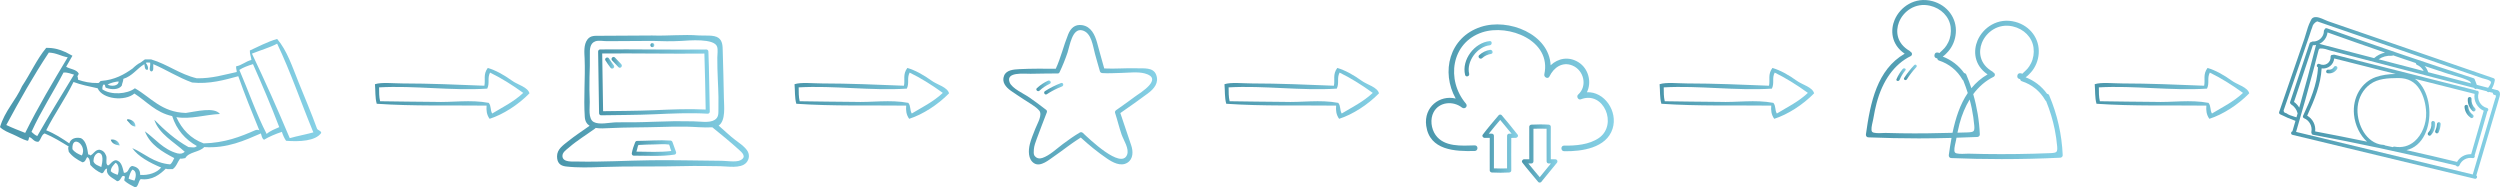 <?xml version="1.0" encoding="iso-8859-1"?>
<!-- Generator: Adobe Illustrator 24.2.3, SVG Export Plug-In . SVG Version: 6.00 Build 0)  -->
<svg version="1.1" id="Layer_1" xmlns="http://www.w3.org/2000/svg" xmlns:xlink="http://www.w3.org/1999/xlink" x="0px" y="0px"
	 viewBox="0 0 516.041 38.699" style="enable-background:new 0 0 516.041 38.699;" xml:space="preserve">
<g>
	<linearGradient id="SVGID_1_" gradientUnits="userSpaceOnUse" x1="22.862" y1="29.414" x2="24.703" y2="29.414">
		<stop  offset="0.003" style="stop-color:#4A96AB"/>
		<stop  offset="1" style="stop-color:#86D1E6"/>
	</linearGradient>
	<path style="fill-rule:evenodd;clip-rule:evenodd;fill:url(#SVGID_1_);" d="M22.862,28.841c0.231,0.779,0.946,1.075,1.842,1.192
		C24.59,29.193,23.671,28.629,22.862,28.841z"/>
	<linearGradient id="SVGID_2_" gradientUnits="userSpaceOnUse" x1="0" y1="23.369" x2="66.308" y2="23.369">
		<stop  offset="0.003" style="stop-color:#4A96AB"/>
		<stop  offset="1" style="stop-color:#86D1E6"/>
	</linearGradient>
	<path style="fill-rule:evenodd;clip-rule:evenodd;fill:url(#SVGID_2_);" d="M65.442,26.565c-1.142-3.168-2.507-6.349-3.792-9.534
		c-1.293-3.204-2.388-6.598-4.443-8.993c-2.037,0.582-4.067,1.683-5.633,2.383c-0.033,0.791,0.25,1.266,0.324,1.95
		c-1.176,0.287-2.129,1.189-3.141,1.301c-0.08,0.513,0.122,0.745,0.108,1.192c-2.628,0.551-5.014,1.342-8.235,1.3
		c-3.584-0.858-6.007-2.877-9.427-3.9c-0.433,0-0.866,0-1.299,0c-0.291,0.209-0.578,0.423-0.864,0.637
		c-0.575,0.266-1.147,0.727-1.668,1.24c-1.755,1.252-3.681,2.337-6.461,2.564c-0.345,0.016-0.32,0.402-0.65,0.434
		c-1.638,0.033-2.952-0.259-4.141-0.675c-0.018-0.136-0.035-0.252-0.039-0.315c-0.011-0.149-0.047-0.292-0.101-0.426
		c0.117-0.151,0.225-0.312,0.272-0.534c-0.446-0.888-1.771-0.9-2.599-1.408c0.409-0.782,0.895-1.487,1.299-2.275
		c-0.402-0.221-0.806-0.441-1.224-0.646c-0.091-0.064-0.194-0.117-0.314-0.146c-1.076-0.494-2.28-0.861-3.879-0.832
		c-1.945,2.352-3.263,5.331-4.984,7.909C3.218,20.789,0.987,22.892,0,26.239c0.719,0.707,1.753,1.101,2.709,1.517
		c0.981,0.428,1.893,1.004,2.927,1.301c0.391-0.006,0.224-0.571,0.433-0.759c0.701,0.238,0.884,0.993,1.842,0.975
		c0.573-0.438,0.595-1.426,1.301-1.733c1.816,0.748,3.383,1.744,4.984,2.709c-0.255,0.286-0.018,0.738,0,1.084
		c0.704,0.958,1.713,1.61,2.817,2.168c0.634-0.054,0.69-0.683,0.975-1.084c0.544,0.216,0.57,0.946,0.651,1.625
		c0.649,0.722,1.419,1.325,2.383,1.733c0.576-0.11,0.457-0.914,1.083-0.976c-0.298,1.465,1.228,1.919,2.06,2.601
		c0.785,0.042,0.833-1.159,1.3-1.083c0.615,0.025,0.107,0.527,0.216,0.975c0.633,0.595,1.47,0.987,2.276,1.408
		c0.648-0.291,0.596-1.281,1.084-1.733c2.376,0.321,3.983-0.978,5.2-2.168c0.293,0.214,0.947,0.066,1.408,0.11
		c0.746-0.483,0.999-1.458,1.518-2.168c0.461,0.064,0.717-0.078,1.084-0.108c0.741-1.316,2.925-1.191,3.9-2.275
		c4.729,0.323,8.372-1.378,11.701-2.817c0.151,0.499,0.231,1.069,0.651,1.301c1.105-0.666,2.357-1.183,3.683-1.625
		c0.216,0.685,0.499,1.308,0.867,1.842c2.749,0.213,6.071,0.081,7.258-1.625C66.241,26.921,65.642,26.944,65.442,26.565z
		 M24.486,16.814c0.004,0.979-1.547,1.06-2.274,0.65C22.756,17.105,23.954,16.824,24.486,16.814z M5.201,27.432
		c-1.32-0.521-2.656-1.028-3.9-1.626c2.771-5.139,5.618-10.2,8.777-14.951c1.57,0.055,2.511,0.738,3.9,0.975
		C10.934,16.912,7.89,21.993,5.201,27.432z M7.693,28.081c-0.482-0.202-0.84-0.532-1.192-0.866
		c1.959-4.327,4.468-8.102,6.609-12.244c0.926-0.059,1.469,0.267,2.167,0.434C12.722,19.603,10.158,23.792,7.693,28.081z
		 M16.903,32.091c-0.791-0.292-1.502-0.665-1.95-1.301C14.754,27.619,18.074,29.937,16.903,32.091z M20.911,34.473
		c-0.642-0.296-1.395-0.482-1.625-1.19c0.031-0.872,0.344-1.462,0.975-1.734C21.532,31.54,21.133,33.608,20.911,34.473z
		 M24.271,36.1c-0.504-0.22-1.07-0.375-1.409-0.759c0.047-0.856,0.572-1.233,0.975-1.734C24.586,33.869,24.644,35.349,24.271,36.1z
		 M27.738,37.291c-0.382-0.159-0.876-0.207-1.192-0.433c0.185-0.681,0.369-1.365,0.758-1.842
		C28.248,35.205,28.127,36.565,27.738,37.291z M38.897,30.357c-2.716-1.509-4.941-3.51-7.042-5.634
		c0.939,2.924,4.085,4.583,6.285,6.609c-0.42,0.368-0.799,0.467-1.516,0.325c-2.954-0.803-4.532-2.982-6.718-4.55
		c1.083,2.78,3.532,4.195,6.067,5.525c-0.259,0.463-0.423,1.021-0.866,1.3c-3.411-0.309-5.206-2.234-7.801-3.359
		c1.175,1.716,3.659,3.058,5.96,4.009c-0.866,1.064-2.608,1.658-4.335,1.518c0.034-1.189-0.663-1.649-1.625-1.842
		c-0.888,0.159-0.625,1.469-1.733,1.408c-0.297-1.112-0.46-2.358-1.626-2.601c-0.787,0.046-1.256,0.982-1.625,1.084
		c-0.665-0.167-0.141-1.521-0.434-2.059c-0.243-0.624-0.649-1.084-1.408-1.192c-0.934,0.079-1.127,0.896-1.841,1.192
		c-0.072-0.145-0.233-0.202-0.434-0.216c-0.186-1.168-0.39-2.82-1.516-3.358c-1.144-0.257-2.123,0.146-2.384,1.082
		c-1.475-1.016-2.983-2.001-4.768-2.708c1.743-3.458,3.93-6.471,5.634-9.967c1.519,0.575,3.263,0.926,4.985,1.299
		c0.995,2.293,5.647,2.741,7.584,1.084c2.529,1.625,4.394,3.912,7.802,4.659c0.914,2.841,2.693,4.819,5.091,6.177
		C40.241,30.603,39.595,30.383,38.897,30.357z M52.658,26.89c-3.084,1.359-6.285,2.599-10.619,2.708
		c-2.692-0.991-4.478-2.889-5.634-5.417c2.97,0.492,5.959-0.521,8.993-0.65c-1.137-1.516-4.908-0.509-7.042-0.216
		c-5.053-0.148-7.193-3.209-10.51-5.093c-1.571,1.221-4.942,1.449-6.717,0.217c-0.008-0.406,0.045-0.75,0.216-0.975
		c0.517-0.119,0.243,0.551,0.542,0.65c1.1,0.433,2.645,0.438,3.251-0.434c0.069-0.507,0.305-0.849,0.325-1.408
		c1.878-0.577,2.799-2.111,4.334-3.033c0.108,0.506,0.03,1.199,0.65,1.192c0.299-0.448-0.091-1.136-0.325-1.408
		c0.08-0.245,0.607-0.043,0.866-0.109c0.145,0.764-0.393,1.544,0.216,1.842c0.618-0.033,0.388-0.912,0.435-1.517
		c2.749,1.187,5.13,2.743,8.017,3.793c3.593,0.374,6.727-0.538,9.533-1.301c1.337,3.828,2.841,7.489,4.335,11.16
		C53.22,26.765,52.961,26.765,52.658,26.89z M55.041,27.648c-2.143-4.142-3.732-8.835-5.635-13.218
		c0.812-0.526,1.802-0.873,2.818-1.192c1.883,4.256,3.724,8.555,5.417,13.001C56.716,26.65,55.743,27.014,55.041,27.648z
		 M59.809,28.516c-2.492-5.924-5.082-11.749-7.802-17.445c1.719-0.7,3.618-1.221,5.201-2.058c2.783,5.812,4.951,12.24,7.476,18.311
		C63.103,27.765,61.384,28.068,59.809,28.516z"/>
	<linearGradient id="SVGID_3_" gradientUnits="userSpaceOnUse" x1="26.216" y1="25.373" x2="27.957" y2="25.373">
		<stop  offset="0.003" style="stop-color:#4A96AB"/>
		<stop  offset="1" style="stop-color:#86D1E6"/>
	</linearGradient>
	<path style="fill-rule:evenodd;clip-rule:evenodd;fill:url(#SVGID_3_);" d="M26.33,24.615c-0.085,0.023-0.127,0.091-0.109,0.216
		c0.522,0.491,0.805,1.219,1.733,1.301C28.016,25.082,26.989,24.587,26.33,24.615z"/>
</g>
<g>
	<linearGradient id="SVGID_4_" gradientUnits="userSpaceOnUse" x1="114.982" y1="20.893" x2="154.589" y2="20.893">
		<stop  offset="0.003" style="stop-color:#4A96AB"/>
		<stop  offset="1" style="stop-color:#86D1E6"/>
	</linearGradient>
	<path style="fill:url(#SVGID_4_);" d="M154.19,31.009c-0.637-0.874-1.613-1.514-2.466-2.158c-1.196-0.901-2.247-1.959-3.382-2.928
		c1.508-1.026,1.101-4.076,1.082-5.616c-0.041-3.277-0.162-6.562-0.243-9.838c-0.023-0.942-0.016-2.03-0.877-2.652
		c-0.946-0.684-2.912-0.409-4.053-0.5c-3.186-0.253-6.428,0.126-9.631,0.008c-3.605,0.022-7.21,0.04-10.815,0.062
		c-0.982,0.006-1.9-0.097-2.545,0.755c-0.824,1.088-0.635,2.717-0.584,3.977c0.162,4.003-0.241,8.018,0.033,12.036
		c0.061,0.901,0.443,1.46,0.996,1.809c-1.496,1.059-3.034,2.061-4.465,3.208c-1.059,0.848-2.262,1.647-2.258,3.105
		c0.004,1.283,0.598,1.939,1.829,2.083c2.442,0.285,5.023,0.2,7.474,0.111c5.677-0.206,11.34-0.031,17.012-0.187
		c2.457-0.068,4.91,0.001,7.367,0.021c1.502,0.012,4.217,0.544,5.367-0.706C154.727,32.843,154.762,31.793,154.19,31.009z
		 M121.733,21.051c-0.054-1.704-0.1-3.411-0.048-5.116c0.048-1.575,0.107-3.113,0.07-4.688c-0.024-1.01-0.017-2.347,1.185-2.737
		c0.65-0.211,1.689-0.01,2.366-0.014c3.104-0.018,6.209-0.034,9.313-0.053c2,0.074,4.017,0.114,6.016,0.002
		c1.5-0.084,6.843-0.601,7.396,1.218c0.196,0.645,0.037,1.559,0.035,2.237c-0.006,1.503,0.037,3.003,0.103,4.504
		c0.052,1.198,0.112,2.395,0.132,3.594c0.013,0.749,0.013,1.498-0.005,2.246c-0.027,1.075,0.144,1.957-0.819,2.531
		c-1.082,0.645-3.026,0.282-4.281,0.275c-1.39-0.008-2.779-0.047-4.17-0.028c-2.724,0.038-5.446,0.191-8.17,0.22
		c-1.312,0.014-2.625-0.037-3.936,0.018c-1.189,0.05-3.253,0.535-4.366-0.074C121.352,24.53,121.769,22.182,121.733,21.051z
		 M152.766,33.108c-0.875,0.409-2.851,0.088-3.813,0.082c-4.857-0.028-9.742-0.176-14.59-0.112
		c-5.069,0.067-10.13,0.38-15.209,0.266c-0.983-0.022-2.95,0.211-3.055-1.065c-0.067-0.815,0.761-1.328,1.315-1.809
		c1.688-1.465,3.618-2.63,5.423-3.942c0.05-0.036,0.089-0.078,0.122-0.121c0.878,0.146,1.879,0.088,2.749,0.043
		c3.532-0.184,7.083-0.128,10.621-0.242c1.755-0.056,3.51-0.093,5.267-0.068c1.759,0.026,3.686,0.249,5.45,0.137
		c0.01,0.009,0.018,0.019,0.029,0.028c1.81,1.458,3.68,3.001,5.406,4.553C153.147,31.459,154.273,32.403,152.766,33.108z"/>
	<linearGradient id="SVGID_5_" gradientUnits="userSpaceOnUse" x1="123.462" y1="16.991" x2="146.511" y2="16.991">
		<stop  offset="0.003" style="stop-color:#4A96AB"/>
		<stop  offset="1" style="stop-color:#86D1E6"/>
	</linearGradient>
	<path style="fill:url(#SVGID_5_);" d="M124.076,23.798c3.636-0.061,7.296-0.055,10.93-0.21c3.657-0.156,7.432-0.339,11.086-0.118
		c0.222,0.013,0.424-0.203,0.419-0.419c-0.101-4.14-0.123-8.272-0.286-12.416c-0.009-0.224-0.185-0.422-0.419-0.419
		c-7.307,0.088-14.615-0.087-21.924-0.01c-0.099,0.001-0.174,0.036-0.236,0.083c-0.106,0.064-0.185,0.172-0.183,0.336
		c0.065,4.251,0.13,8.503,0.195,12.754C123.661,23.602,123.847,23.802,124.076,23.798z M145.4,11.056
		c0.143,3.856,0.175,7.703,0.264,11.555c-3.521-0.183-7.143-0.012-10.658,0.138c-3.497,0.149-7.016,0.15-10.517,0.205
		c-0.061-3.971-0.122-7.942-0.183-11.913C131.339,10.975,138.37,11.132,145.4,11.056z"/>
	<linearGradient id="SVGID_6_" gradientUnits="userSpaceOnUse" x1="130.408" y1="30.57" x2="139.574" y2="30.57">
		<stop  offset="0.003" style="stop-color:#4A96AB"/>
		<stop  offset="1" style="stop-color:#86D1E6"/>
	</linearGradient>
	<path style="fill:url(#SVGID_6_);" d="M138.809,29.323c-0.072-0.185-0.204-0.294-0.404-0.308c-2.306-0.157-4.596,0.059-6.902,0.071
		c-0.203,0.001-0.332,0.133-0.404,0.308c-0.305,0.741-0.524,1.409-0.682,2.204c-0.018,0.092-0.008,0.174,0.021,0.245
		c0.046,0.156,0.171,0.286,0.383,0.285c2.761-0.001,5.707,0.21,8.442-0.219c0.212-0.033,0.363-0.321,0.293-0.516
		C139.305,30.704,139.074,30.01,138.809,29.323z M131.364,31.296c0.105-0.346,0.224-0.694,0.278-1.029
		c0.046-0.114,0.093-0.227,0.139-0.34c0.013-0.002,0.022-0.002,0.036-0.004c1.096-0.078,2.203-0.085,3.302-0.111
		c0.975-0.024,2.003-0.109,2.977,0.024c0.007,0.001,0.011,0.002,0.018,0.003c0.05,0.129,0.1,0.258,0.15,0.386
		c0.053,0.298,0.181,0.625,0.307,0.939C136.225,31.463,133.733,31.318,131.364,31.296z"/>
	<linearGradient id="SVGID_7_" gradientUnits="userSpaceOnUse" x1="134.253" y1="9.314" x2="135.063" y2="9.314">
		<stop  offset="0.003" style="stop-color:#4A96AB"/>
		<stop  offset="1" style="stop-color:#86D1E6"/>
	</linearGradient>
	<path style="fill:url(#SVGID_7_);" d="M134.658,9.734c0.539,0,0.54-0.838,0-0.838C134.119,8.895,134.118,9.734,134.658,9.734z"/>
	<linearGradient id="SVGID_8_" gradientUnits="userSpaceOnUse" x1="124.914" y1="13.012" x2="126.784" y2="13.012">
		<stop  offset="0.003" style="stop-color:#4A96AB"/>
		<stop  offset="1" style="stop-color:#86D1E6"/>
	</linearGradient>
	<path style="fill:url(#SVGID_8_);" d="M124.981,12.485c0.319,0.503,0.658,0.992,1.017,1.467c0.138,0.182,0.36,0.272,0.573,0.15
		c0.179-0.102,0.287-0.393,0.15-0.573c-0.359-0.475-0.698-0.964-1.017-1.467C125.417,11.608,124.691,12.028,124.981,12.485z"/>
	<linearGradient id="SVGID_9_" gradientUnits="userSpaceOnUse" x1="126.231" y1="12.868" x2="128.37" y2="12.868">
		<stop  offset="0.003" style="stop-color:#4A96AB"/>
		<stop  offset="1" style="stop-color:#86D1E6"/>
	</linearGradient>
	<path style="fill:url(#SVGID_9_);" d="M127.66,13.859c0.371,0.393,0.963-0.2,0.593-0.593c-0.437-0.463-0.874-0.926-1.311-1.39
		c-0.371-0.393-0.963,0.2-0.593,0.593C126.786,12.932,127.223,13.396,127.66,13.859z"/>
</g>
<g>
	<linearGradient id="SVGID_10_" gradientUnits="userSpaceOnUse" x1="207.101" y1="19.548" x2="238.839" y2="19.548">
		<stop  offset="0.003" style="stop-color:#4A96AB"/>
		<stop  offset="1" style="stop-color:#86D1E6"/>
	</linearGradient>
	<path style="fill:url(#SVGID_10_);" d="M238.649,15.425c-0.61-1.578-2.522-1.278-4-1.327c-2.235-0.073-4.487,0.147-6.716,0.034
		c-0.533-1.786-0.983-3.596-1.493-5.388c-0.436-1.532-1.204-3.267-3.07-3.553c-1.52-0.233-2.38,0.666-2.884,1.912
		c-0.947,2.341-1.494,4.773-2.555,7.084c-2.494-0.006-5.026-0.044-7.512,0.087c-1.156,0.061-2.668,0.153-3.15,1.329
		c-0.549,1.337,0.339,2.373,1.378,3.122c0.865,0.623,1.785,1.182,2.668,1.784c1.005,0.686,2.419,1.404,3.189,2.3
		c0.758,0.882-0.409,2.748-0.785,3.737c-0.403,1.06-0.883,2.124-1.15,3.226c-0.301,1.242-0.408,3.126,0.906,3.939
		c1.321,0.817,3.072-0.74,4.084-1.428c1.869-1.271,3.596-2.713,5.53-3.895c1.711,1.572,3.519,3.053,5.459,4.366
		c1.134,0.767,2.796,1.691,4.164,0.834c1.258-0.789,1.198-2.389,0.788-3.593c-0.756-2.219-1.512-4.427-2.243-6.657
		c1.919-1.314,3.818-2.679,5.684-4.054C238.243,18.322,239.281,17.061,238.649,15.425z M234.375,19.873
		c-1.324,0.955-2.622,1.939-3.974,2.859c-0.181,0.123-0.306,0.331-0.235,0.549c0.486,1.49,0.838,3.019,1.355,4.5
		c0.412,1.182,1.632,2.933,1.116,4.193c-1.245,3.039-7.862-3.368-9.126-4.545c-0.159-0.148-0.426-0.19-0.619-0.076
		c-1.228,0.723-2.375,1.545-3.511,2.39c-1.223,0.91-2.71,2.347-4.203,2.855c-0.596,0.203-1.215,0.141-1.664-0.495
		c-0.193-0.274-0.131-0.912-0.11-1.241c0.049-0.759,0.348-1.52,0.608-2.233c0.669-1.831,1.387-3.647,2.08-5.47
		c0.056-0.147-0.002-0.373-0.131-0.473c-1.14-0.88-2.294-1.742-3.479-2.567c-1.131-0.788-3.609-1.85-4.086-3.129
		c-0.823-2.207,2.988-1.744,4.324-1.76c1.835-0.022,3.67-0.069,5.506-0.068c0.184,0.038,0.377-0.023,0.481-0.241
		c0.636-1.334,1.185-2.696,1.657-4.09c0.451-1.334,0.94-5.079,3.015-4.57c1.975,0.485,2.194,3.293,2.646,4.865
		c0.345,1.2,0.656,2.409,1.021,3.603c0.067,0.218,0.264,0.341,0.493,0.357c1.286,0.089,2.571-0.011,3.858-0.033
		c1.484-0.026,3.457-0.286,4.894,0.101C240.264,16.221,235.385,19.144,234.375,19.873z"/>
	<linearGradient id="SVGID_11_" gradientUnits="userSpaceOnUse" x1="213.915" y1="17.72" x2="216.9" y2="17.72">
		<stop  offset="0.003" style="stop-color:#4A96AB"/>
		<stop  offset="1" style="stop-color:#86D1E6"/>
	</linearGradient>
	<path style="fill:url(#SVGID_11_);" d="M216.318,16.659c-0.847,0.395-1.612,0.914-2.287,1.541
		c-0.354,0.328,0.189,0.844,0.542,0.516c0.631-0.585,1.342-1.058,2.132-1.427C217.148,17.082,216.76,16.453,216.318,16.659z"/>
	<linearGradient id="SVGID_12_" gradientUnits="userSpaceOnUse" x1="215.531" y1="18.312" x2="219.473" y2="18.312">
		<stop  offset="0.003" style="stop-color:#4A96AB"/>
		<stop  offset="1" style="stop-color:#86D1E6"/>
	</linearGradient>
	<path style="fill:url(#SVGID_12_);" d="M219.014,17.143c-1.167,0.447-2.271,0.997-3.31,1.671c-0.405,0.263-0.022,0.895,0.387,0.63
		c0.983-0.637,2.023-1.175,3.127-1.598C219.67,17.674,219.472,16.968,219.014,17.143z"/>
</g>
<g>
	<linearGradient id="SVGID_13_" gradientUnits="userSpaceOnUse" x1="294.338" y1="18.128" x2="333.121" y2="18.128">
		<stop  offset="0.003" style="stop-color:#4A96AB"/>
		<stop  offset="1" style="stop-color:#86D1E6"/>
	</linearGradient>
	<path style="fill:url(#SVGID_13_);" d="M327.564,19.043c1.034-2.095,0.342-4.899-1.751-6.201c-2.02-1.257-4.22-0.806-5.733,0.63
		c-0.313-6.432-8.698-9.8-14.431-7.912c-6.537,2.152-8.23,9.332-5.166,14.784c-3.267-0.803-6.628,1.725-6.089,5.621
		c0.701,5.069,5.952,5.311,10.02,5.203c0.743-0.02,0.746-1.177,0-1.157c-2.725,0.073-6.322,0.369-8.087-2.147
		c-0.909-1.296-1.169-3.264-0.41-4.697c1.153-2.175,4.036-2.384,5.847-0.972c0.581,0.453,1.309-0.239,0.818-0.818
		c-4.106-4.852-3.057-12.578,3.374-14.7c5.44-1.795,14.346,1.672,12.818,8.662c-0.132,0.606,0.76,1.068,1.058,0.446
		c0.874-1.829,2.659-3.119,4.742-2.259c2.365,0.977,3.166,4.231,1.175,6.008c-0.415,0.37,0.021,1.18,0.563,0.967
		c4.733-1.856,7.67,5.248,3.728,7.983c-1.989,1.38-4.816,1.62-7.179,1.572c-0.745-0.015-0.745,1.142,0,1.157
		c3.615,0.074,8.735-0.647,10.004-4.652C334.001,22.982,331.183,18.861,327.564,19.043z"/>
	<linearGradient id="SVGID_14_" gradientUnits="userSpaceOnUse" x1="305.992" y1="29.651" x2="313.348" y2="29.651">
		<stop  offset="0.003" style="stop-color:#4A96AB"/>
		<stop  offset="1" style="stop-color:#86D1E6"/>
	</linearGradient>
	<path style="fill:url(#SVGID_14_);" d="M309.975,23.774c-0.141-0.169-0.473-0.168-0.614,0c-1.115,1.332-2.256,2.64-3.3,4.03
		c-0.203,0.271,0.073,0.656,0.375,0.653c0.358-0.003,0.715-0.001,1.073,0c0.023,2.238-0.037,4.477-0.003,6.715
		c0.003,0.169,0.088,0.28,0.199,0.347c0.063,0.046,0.137,0.082,0.235,0.087c1.192,0.054,2.39,0.073,3.581,0
		c0.231-0.014,0.438-0.187,0.434-0.434c-0.037-2.235,0.008-4.47,0-6.705c0.313,0.006,0.623,0.007,0.943-0.01
		c0.29-0.015,0.591-0.373,0.375-0.653C312.213,26.429,311.087,25.108,309.975,23.774z M308.372,34.754
		c-0.023-2.244,0.037-4.487,0.002-6.731c-0.004-0.233-0.196-0.436-0.434-0.434c-0.207,0.002-0.414,0.001-0.622,0
		c0.759-0.965,1.556-1.897,2.348-2.836c0.79,0.944,1.583,1.885,2.351,2.847c-0.164-0.003-0.327-0.005-0.495-0.011
		c-0.233-0.009-0.436,0.206-0.434,0.434c0.015,2.244-0.031,4.489-0.003,6.734C310.182,34.796,309.276,34.788,308.372,34.754z"/>
	<linearGradient id="SVGID_15_" gradientUnits="userSpaceOnUse" x1="314.148" y1="31.684" x2="321.48" y2="31.684">
		<stop  offset="0.003" style="stop-color:#4A96AB"/>
		<stop  offset="1" style="stop-color:#86D1E6"/>
	</linearGradient>
	<path style="fill:url(#SVGID_15_);" d="M321.056,32.878c-0.32-0.017-0.631-0.016-0.943-0.01c0.008-2.235-0.037-4.47,0-6.705
		c0.004-0.245-0.203-0.42-0.434-0.434c-1.192-0.073-2.389-0.054-3.582,0c-0.096,0.004-0.17,0.04-0.233,0.086
		c-0.113,0.067-0.199,0.178-0.201,0.348c-0.035,2.238,0.025,4.477,0.003,6.715c-0.358,0.001-0.715,0.003-1.073,0
		c-0.301-0.003-0.578,0.382-0.375,0.653c1.044,1.389,2.208,2.679,3.3,4.03c0.14,0.173,0.473,0.165,0.614,0
		c1.104-1.292,2.128-2.65,3.232-3.942C321.61,33.33,321.446,32.898,321.056,32.878z M315.48,33.746c0.206-0.001,0.412-0.002,0.618,0
		c0.237,0.002,0.43-0.201,0.434-0.434c0.035-2.243-0.026-4.487-0.002-6.731c0.904-0.034,1.809-0.042,2.713-0.003
		c-0.027,2.244,0.019,4.489,0.003,6.734c-0.002,0.228,0.2,0.443,0.434,0.434c0.157-0.006,0.309-0.008,0.463-0.011
		c-0.776,0.944-1.532,1.905-2.316,2.842C317.046,35.631,316.242,34.705,315.48,33.746z"/>
	<linearGradient id="SVGID_16_" gradientUnits="userSpaceOnUse" x1="302.295" y1="12.125" x2="307.913" y2="12.125">
		<stop  offset="0.003" style="stop-color:#4A96AB"/>
		<stop  offset="1" style="stop-color:#86D1E6"/>
	</linearGradient>
	<path style="fill:url(#SVGID_16_);" d="M307.498,9.35c0.55-0.058,0.556-0.927,0-0.868c-3.169,0.335-5.825,3.854-5.075,6.98
		c0.13,0.543,0.968,0.313,0.837-0.231C302.655,12.71,304.908,9.623,307.498,9.35z"/>
	<linearGradient id="SVGID_17_" gradientUnits="userSpaceOnUse" x1="305.199" y1="11.198" x2="308.101" y2="11.198">
		<stop  offset="0.003" style="stop-color:#4A96AB"/>
		<stop  offset="1" style="stop-color:#86D1E6"/>
	</linearGradient>
	<path style="fill:url(#SVGID_17_);" d="M307.556,10.29c-0.839,0.139-1.591,0.522-2.22,1.092c-0.415,0.376,0.201,0.988,0.614,0.614
		c0.524-0.475,1.141-0.753,1.836-0.869C308.337,11.036,308.104,10.199,307.556,10.29z"/>
</g>
<g>
	<g>
		<linearGradient id="SVGID_18_" gradientUnits="userSpaceOnUse" x1="470.437" y1="20.216" x2="516.041" y2="20.216">
			<stop  offset="0.003" style="stop-color:#4A96AB"/>
			<stop  offset="1" style="stop-color:#86D1E6"/>
		</linearGradient>
		<path style="fill:url(#SVGID_18_);" d="M510.924,36.906c-0.029,0-0.06-0.003-0.091-0.01l-37.633-9.063
			c-0.206-0.05-0.323-0.244-0.273-0.452c0.034-0.142,0.138-0.246,0.266-0.283c0.15-0.51,0.299-1.019,0.446-1.529l0.18-0.619
			c-1.095-0.395-2.137-0.843-3.18-1.368c-0.16-0.082-0.241-0.284-0.184-0.451l5.183-15.058c0.131-0.376,0.247-0.779,0.367-1.187
			c0.249-0.85,0.505-1.73,0.898-2.477c0.029-0.056,0.055-0.113,0.08-0.167c0.113-0.243,0.241-0.518,0.6-0.646
			c0.661-0.232,1.574,0.176,2.309,0.507c0.242,0.11,0.467,0.211,0.654,0.275l34.168,11.762c0.19,0.068,0.293,0.246,0.258,0.447
			c-0.119,0.656-0.315,1.201-0.625,1.732l0.877,0.228c0.021,0.005,0.04,0.011,0.058,0.02c0.212,0.001,0.414,0.096,0.563,0.266
			c0.331,0.375,0.166,0.929,0.057,1.296c-0.018,0.056-0.033,0.11-0.046,0.158c-0.189,0.714-0.408,1.434-0.621,2.128
			c-0.108,0.353-0.215,0.705-0.32,1.058l-3.762,12.745c0.12,0.085,0.179,0.235,0.141,0.393
			C511.25,36.788,511.097,36.906,510.924,36.906z M473.95,27.228l36.469,8.784l4.647-15.718c0.16-0.259,0.168-0.483,0.019-0.709
			c-0.007,0.002-0.015,0.005-0.022,0.007c-0.135,0.041-0.284,0.001-0.385-0.096c-0.091-0.087-0.131-0.209-0.11-0.333l-0.708-0.184
			c-0.097,0.054-0.214,0.066-0.325,0.029c-0.093-0.032-0.166-0.093-0.211-0.169l-2.07-0.538c-0.053,0.043-0.117,0.07-0.184,0.078
			c-0.117,0.01-0.234-0.033-0.315-0.133c-0.029-0.036-0.054-0.067-0.076-0.096l-29.641-7.71c-0.168-0.044-0.346-0.101-0.527-0.16
			c-0.356-0.115-0.724-0.233-1.053-0.256c-0.774-0.054-0.777-0.052-0.986,0.777c-0.293,1.158-0.591,2.314-0.894,3.469
			C476.474,18.481,475.253,22.84,473.95,27.228z M471.375,22.801c0.02,0.325,0.167,0.488,0.487,0.541l0.096,0.043
			c0.423,0.33,1.056,0.523,1.668,0.71c0.139,0.042,0.275,0.084,0.405,0.125c0.042-0.144,0.082-0.289,0.123-0.434l0.111-0.389
			c-0.002-0.007-0.005-0.016-0.007-0.023c-0.195-0.763-0.646-1.385-1.305-1.8c-0.06-0.037-0.105-0.088-0.136-0.146
			c-0.109-0.096-0.148-0.242-0.099-0.386l4.028-12.102c0.04-0.12,0.131-0.21,0.25-0.245c0.037-0.01,0.074-0.016,0.112-0.016
			c0.001,0,0.002,0,0.004,0c0.006-0.007,0.013-0.014,0.02-0.02c0.07-0.065,0.164-0.107,0.266-0.09
			c0.584,0.034,1.174-0.187,1.613-0.605c0.436-0.415,0.684-0.985,0.68-1.564c-0.001-0.12,0.05-0.226,0.138-0.293
			c0.018-0.078,0.057-0.15,0.117-0.204c0.096-0.087,0.23-0.112,0.36-0.067c10.007,3.58,20.196,7.049,30.28,10.311
			c0.145,0.048,0.246,0.169,0.267,0.316l0.397,1.047l2.342,0.61c0.553-0.756,0.619-1.07,0.574-1.201
			c-0.119-0.338-0.856-0.528-1.344-0.654c-0.171-0.044-0.324-0.084-0.44-0.123L478.296,4.408c-0.575,0.278-0.912,0.693-1.027,1.27
			c-0.154,0.365-0.267,0.725-0.378,1.073c-0.054,0.172-0.11,0.345-0.166,0.511L471.375,22.801z M473.52,21.038
			c0.446,0.316,0.812,0.717,1.081,1.181c1.256-4.413,2.421-8.762,3.467-12.937c-0.212,0.043-0.429,0.057-0.651,0.051L473.52,21.038z
			 M501.216,14.9l8.881,2.312c-0.003-0.005-0.006-0.011-0.009-0.017c-0.193-0.333-0.239-0.411-0.796-0.667
			c-0.852-0.391-1.816-0.667-2.748-0.933c-0.482-0.139-0.963-0.276-1.424-0.427c-1.542-0.509-3.082-1.021-4.623-1.537
			C500.818,13.995,501.063,14.425,501.216,14.9z M490.987,12.24l9.299,2.419c-0.301-0.566-0.785-1.013-1.373-1.257
			c-0.139-0.057-0.229-0.181-0.241-0.331c-0.002-0.019-0.002-0.037-0.001-0.054l-0.496-0.166c-0.477-0.16-0.953-0.32-1.429-0.481
			c-0.798-0.27-1.594-0.543-2.392-0.816l-0.385-0.132c-0.07,0.064-0.176,0.096-0.269,0.089
			C492.7,11.452,491.78,11.696,490.987,12.24z M478.748,9.057l11.304,2.94c0.663-0.578,1.428-0.965,2.254-1.143
			c-3.964-1.364-7.95-2.762-11.867-4.162c-0.07,0.682-0.392,1.336-0.911,1.828C479.296,8.741,479.031,8.922,478.748,9.057z
			 M480.207,6.255l-0.011,0.018l0.021-0.015C480.213,6.257,480.21,6.256,480.207,6.255z"/>
	</g>
	<g>
		<linearGradient id="SVGID_19_" gradientUnits="userSpaceOnUse" x1="475.357" y1="22.821" x2="513.629" y2="22.821">
			<stop  offset="0.003" style="stop-color:#4A96AB"/>
			<stop  offset="1" style="stop-color:#86D1E6"/>
		</linearGradient>
		<path style="fill:url(#SVGID_19_);" d="M507.309,34.369c-0.04,0-0.079-0.005-0.119-0.017c-0.109-0.033-0.19-0.105-0.232-0.197
			c-5.108-1.242-10.378-2.441-15.668-3.568c-0.09-0.016-0.185-0.036-0.279-0.058c-4.549-0.967-9.12-1.88-13.575-2.712
			c-0.098-0.018-0.182-0.071-0.234-0.149c-0.034-0.051-0.054-0.111-0.06-0.174c-0.044-0.078-0.058-0.169-0.039-0.261
			c0.24-1.163-0.405-2.38-1.502-2.827c-0.155-0.063-0.251-0.212-0.244-0.38c0.004-0.101,0.045-0.193,0.109-0.259
			c0.005-0.025,0.014-0.05,0.024-0.074c1.261-2.755,2.827-6.171,2.983-9.794c-0.014-0.006-0.027-0.013-0.041-0.02
			c-0.097-0.049-0.165-0.132-0.191-0.232c-0.021-0.086-0.009-0.179,0.032-0.262c0.098-0.197,0.328-0.274,0.521-0.176
			c0.523,0.262,1.112,0.236,1.576-0.068c0.473-0.309,0.735-0.844,0.704-1.433c-0.01-0.17,0.087-0.314,0.246-0.367
			c0.073-0.023,0.152-0.025,0.226-0.006c0.085-0.056,0.191-0.076,0.301-0.05l29.16,7.359c0.059,0.016,0.111,0.042,0.154,0.078
			c0.008-0.003,0.018-0.005,0.027-0.007c0.135-0.027,0.286,0.019,0.377,0.121c0.087,0.098,0.112,0.228,0.069,0.356
			c-0.206,0.624-0.135,1.322,0.194,1.914c0.328,0.59,0.881,1.018,1.518,1.173h0.001c0.18,0.044,0.293,0.197,0.281,0.382
			c-0.008,0.133-0.08,0.247-0.185,0.312l-2.638,9.113c0.045,0.095,0.046,0.211-0.001,0.317c-0.075,0.171-0.249,0.264-0.429,0.227
			c-1.134-0.216-2.29,0.423-2.703,1.491C507.612,34.275,507.467,34.369,507.309,34.369z M496.731,30.992
			c3.511,0.782,7.016,1.598,10.44,2.43c0.576-0.995,1.62-1.594,2.756-1.594c0.052,0,0.105,0.002,0.16,0.004l2.595-8.975
			c-1.341-0.573-2.131-2.063-1.879-3.478l-12.315-3.107c0.434,0.309,0.831,0.694,1.182,1.149c2.03,2.629,2.398,7.183,0.838,10.369
			C499.666,29.507,498.352,30.612,496.731,30.992z M492.301,30.022c0.389,0.084,0.779,0.169,1.168,0.254l0.442,0.096
			c0.088-0.089,0.217-0.136,0.345-0.107c1.537,0.288,2.969-0.084,4.134-1.081c1.54-1.319,2.486-3.644,2.41-5.924
			c-0.06-1.782-0.531-3.483-1.33-4.79c-0.972-1.589-2.424-2.362-4.433-2.362c-0.023,0-0.046,0-0.069,0
			c-2.109,0.018-4.134,0.127-5.714,1.266c-1.457,1.049-2.402,2.743-2.594,4.646l0,0c-0.315,3.111,1.397,6.967,4.448,7.75
			l0.375,0.079c0.198,0.033,0.387,0.055,0.57,0.064C492.149,29.918,492.236,29.957,492.301,30.022z M477.889,27.126
			c3.526,0.661,7.123,1.371,10.711,2.116c-1.452-1.294-2.479-3.385-2.694-5.588c-0.342-3.5,1.507-6.684,4.498-7.742
			c1.179-0.418,2.677-0.641,4.109-0.641c0.003,0,0.006,0,0.009,0l-12.698-3.205c-0.062,0.616-0.356,1.173-0.834,1.56
			c-0.5,0.404-1.129,0.577-1.766,0.495c-0.188,3.36-1.458,6.418-2.982,9.757C477.391,24.531,478.043,25.818,477.889,27.126z
			 M513.245,22.694L513.245,22.694L513.245,22.694z M481.503,11.715c0,0.005,0,0.01,0,0.015l0.066-0.024L481.503,11.715z"/>
	</g>
	<g>
		<linearGradient id="SVGID_20_" gradientUnits="userSpaceOnUse" x1="501.121" y1="26.497" x2="502.654" y2="26.497">
			<stop  offset="0.003" style="stop-color:#4A96AB"/>
			<stop  offset="1" style="stop-color:#86D1E6"/>
		</linearGradient>
		<path style="fill:url(#SVGID_20_);" d="M501.506,28.019c-0.026,0-0.052-0.003-0.078-0.009c-0.134-0.03-0.247-0.137-0.289-0.27
			c-0.041-0.129-0.008-0.267,0.086-0.369c0.509-0.55,0.733-1.242,0.648-1.999c-0.021-0.204,0.116-0.374,0.32-0.396
			c0.188-0.013,0.415,0.103,0.442,0.348l0,0c0.104,0.948-0.2,1.862-0.859,2.574C501.702,27.976,501.606,28.019,501.506,28.019z"/>
	</g>
	<g>
		<linearGradient id="SVGID_21_" gradientUnits="userSpaceOnUse" x1="502.654" y1="26.377" x2="503.799" y2="26.377">
			<stop  offset="0.003" style="stop-color:#4A96AB"/>
			<stop  offset="1" style="stop-color:#86D1E6"/>
		</linearGradient>
		<path style="fill:url(#SVGID_21_);" d="M503.048,27.534c-0.05,0-0.102-0.01-0.154-0.033c-0.18-0.081-0.305-0.3-0.205-0.524
			c0.198-0.436,0.315-0.904,0.348-1.393c0.013-0.217,0.219-0.391,0.417-0.36c0.21,0.014,0.358,0.18,0.345,0.387
			c-0.038,0.59-0.182,1.165-0.43,1.711C503.308,27.456,503.183,27.534,503.048,27.534z M503.463,25.61L503.463,25.61L503.463,25.61z
			"/>
	</g>
	<g>
		<linearGradient id="SVGID_22_" gradientUnits="userSpaceOnUse" x1="509.392" y1="21.515" x2="511.01" y2="21.515">
			<stop  offset="0.003" style="stop-color:#4A96AB"/>
			<stop  offset="1" style="stop-color:#86D1E6"/>
		</linearGradient>
		<path style="fill:url(#SVGID_22_);" d="M510.62,23.008c-0.093,0-0.186-0.036-0.261-0.109c-0.692-0.669-1.032-1.564-0.958-2.52
			c0.017-0.217,0.22-0.379,0.425-0.356c0.208,0.017,0.353,0.184,0.336,0.389c-0.058,0.751,0.194,1.422,0.731,1.942
			c0.152,0.147,0.155,0.376,0.005,0.53C510.82,22.967,510.721,23.008,510.62,23.008z"/>
	</g>
	<g>
		<linearGradient id="SVGID_23_" gradientUnits="userSpaceOnUse" x1="508.719" y1="23.008" x2="510.598" y2="23.008">
			<stop  offset="0.003" style="stop-color:#4A96AB"/>
			<stop  offset="1" style="stop-color:#86D1E6"/>
		</linearGradient>
		<path style="fill:url(#SVGID_23_);" d="M510.224,24.377c-0.07,0-0.14-0.021-0.205-0.064c-0.783-0.516-1.257-1.349-1.3-2.286
			c-0.009-0.209,0.142-0.374,0.354-0.384c0.226-0.034,0.399,0.15,0.409,0.364c0.031,0.681,0.374,1.285,0.942,1.659
			c0.116,0.076,0.18,0.204,0.172,0.339c-0.008,0.141-0.093,0.271-0.215,0.333C510.331,24.364,510.278,24.377,510.224,24.377z"/>
	</g>
	<g>
		<linearGradient id="SVGID_24_" gradientUnits="userSpaceOnUse" x1="480.159" y1="14.389" x2="482.489" y2="14.389">
			<stop  offset="0.003" style="stop-color:#4A96AB"/>
			<stop  offset="1" style="stop-color:#86D1E6"/>
		</linearGradient>
		<path style="fill:url(#SVGID_24_);" d="M480.773,15.147c-0.102,0-0.206-0.007-0.31-0.023c-0.202-0.031-0.33-0.206-0.3-0.406
			c0.03-0.197,0.215-0.378,0.451-0.341c0.466,0.079,0.919-0.15,1.163-0.562l0,0c0.112-0.185,0.338-0.238,0.523-0.126
			c0.081,0.048,0.142,0.122,0.17,0.208c0.033,0.102,0.021,0.211-0.037,0.307C482.077,14.802,481.458,15.147,480.773,15.147z"/>
	</g>
</g>
<linearGradient id="SVGID_25_" gradientUnits="userSpaceOnUse" x1="432.384" y1="19.275" x2="464.284" y2="19.275">
	<stop  offset="0.003" style="stop-color:#4A96AB"/>
	<stop  offset="1" style="stop-color:#86D1E6"/>
</linearGradient>
<path style="fill-rule:evenodd;clip-rule:evenodd;fill:url(#SVGID_25_);" d="M460.707,16.673c-1.725-1.245-3.408-2.166-5.032-2.648
	c-0.996,1.324-0.446,2.442-0.704,3.668c-5.409-0.215-11.276-0.468-16.908-0.471c-1.823-0.002-4.35-0.287-5.679,0.161
	c0.124,1.345,0.003,2.722,0.367,4.034c7.614,0.522,15.127,0.293,22.682,0.382c-0.086,0.948-0.001,1.872,0.619,2.726
	c2.804-0.903,5.907-2.89,8.232-5.265C463.928,17.959,461.813,17.486,460.707,16.673z M456.587,23.432
	c-0.446-0.707-0.153-1.511-0.719-2.202c-3.838-0.707-7.494-0.053-11.258-0.201c-3.721-0.044-7.439-0.059-11.163-0.13
	c-0.227-0.934-0.202-1.902-0.211-2.865c7.377-0.407,14.959,0.734,22.327,0.26c0.56-1.152-0.026-2.152,0.58-3.311
	c2.244,1.095,4.532,2.508,6.854,4.192C460.928,21.101,458.736,22.11,456.587,23.432z"/>
<linearGradient id="SVGID_26_" gradientUnits="userSpaceOnUse" x1="342.567" y1="19.275" x2="374.468" y2="19.275">
	<stop  offset="0.003" style="stop-color:#4A96AB"/>
	<stop  offset="1" style="stop-color:#86D1E6"/>
</linearGradient>
<path style="fill-rule:evenodd;clip-rule:evenodd;fill:url(#SVGID_26_);" d="M370.89,16.673c-1.725-1.245-3.408-2.166-5.032-2.648
	c-0.996,1.324-0.446,2.442-0.704,3.668c-5.409-0.215-11.276-0.468-16.908-0.471c-1.823-0.002-4.35-0.287-5.679,0.161
	c0.124,1.345,0.003,2.722,0.367,4.034c7.614,0.522,15.127,0.293,22.682,0.382c-0.086,0.948-0.001,1.872,0.619,2.726
	c2.804-0.903,5.907-2.89,8.232-5.265C374.111,17.959,371.997,17.486,370.89,16.673z M366.771,23.432
	c-0.446-0.707-0.153-1.511-0.719-2.202c-3.838-0.707-7.494-0.053-11.258-0.201c-3.721-0.044-7.439-0.059-11.163-0.13
	c-0.227-0.934-0.202-1.902-0.211-2.865c7.377-0.407,14.959,0.734,22.327,0.26c0.56-1.152-0.026-2.152,0.58-3.311
	c2.244,1.095,4.532,2.508,6.854,4.192C371.112,21.101,368.92,22.11,366.771,23.432z"/>
<linearGradient id="SVGID_27_" gradientUnits="userSpaceOnUse" x1="252.751" y1="19.275" x2="284.651" y2="19.275">
	<stop  offset="0.003" style="stop-color:#4A96AB"/>
	<stop  offset="1" style="stop-color:#86D1E6"/>
</linearGradient>
<path style="fill-rule:evenodd;clip-rule:evenodd;fill:url(#SVGID_27_);" d="M281.074,16.673c-1.725-1.245-3.408-2.166-5.032-2.648
	c-0.996,1.324-0.446,2.442-0.704,3.668c-5.409-0.215-11.276-0.468-16.908-0.471c-1.823-0.002-4.35-0.287-5.679,0.161
	c0.124,1.345,0.003,2.722,0.367,4.034c7.614,0.522,15.127,0.293,22.682,0.382c-0.086,0.948-0.001,1.872,0.619,2.726
	c2.804-0.903,5.907-2.89,8.232-5.265C284.295,17.959,282.18,17.486,281.074,16.673z M276.955,23.432
	c-0.446-0.707-0.153-1.511-0.719-2.202c-3.838-0.707-7.494-0.053-11.258-0.201c-3.721-0.044-7.439-0.059-11.163-0.13
	c-0.227-0.934-0.202-1.902-0.211-2.865c7.377-0.407,14.959,0.734,22.327,0.26c0.56-1.152-0.026-2.152,0.58-3.311
	c2.244,1.095,4.532,2.508,6.854,4.192C281.296,21.101,279.103,22.11,276.955,23.432z"/>
<linearGradient id="SVGID_28_" gradientUnits="userSpaceOnUse" x1="164.004" y1="19.275" x2="195.904" y2="19.275">
	<stop  offset="0.003" style="stop-color:#4A96AB"/>
	<stop  offset="1" style="stop-color:#86D1E6"/>
</linearGradient>
<path style="fill-rule:evenodd;clip-rule:evenodd;fill:url(#SVGID_28_);" d="M192.327,16.673c-1.725-1.245-3.408-2.166-5.032-2.648
	c-0.996,1.324-0.446,2.442-0.704,3.668c-5.409-0.215-11.276-0.468-16.908-0.471c-1.823-0.002-4.35-0.287-5.679,0.161
	c0.124,1.345,0.003,2.722,0.367,4.034c7.614,0.522,15.127,0.293,22.682,0.382c-0.086,0.948-0.001,1.872,0.619,2.726
	c2.804-0.903,5.907-2.89,8.232-5.265C195.548,17.959,193.433,17.486,192.327,16.673z M188.208,23.432
	c-0.446-0.707-0.153-1.511-0.719-2.202c-3.838-0.707-7.494-0.053-11.258-0.201c-3.721-0.044-7.439-0.059-11.163-0.13
	c-0.227-0.934-0.202-1.902-0.211-2.865c7.377-0.407,14.959,0.734,22.327,0.26c0.56-1.152-0.026-2.152,0.58-3.311
	c2.244,1.095,4.532,2.508,6.854,4.192C192.549,21.101,190.356,22.11,188.208,23.432z"/>
<linearGradient id="SVGID_29_" gradientUnits="userSpaceOnUse" x1="77.396" y1="19.275" x2="109.296" y2="19.275">
	<stop  offset="0.003" style="stop-color:#4A96AB"/>
	<stop  offset="1" style="stop-color:#86D1E6"/>
</linearGradient>
<path style="fill-rule:evenodd;clip-rule:evenodd;fill:url(#SVGID_29_);" d="M105.718,16.673c-1.725-1.245-3.408-2.166-5.032-2.648
	c-0.996,1.324-0.446,2.442-0.704,3.668c-5.409-0.215-11.276-0.468-16.908-0.471c-1.823-0.002-4.35-0.287-5.679,0.161
	c0.124,1.345,0.003,2.722,0.367,4.034c7.614,0.522,15.127,0.293,22.682,0.382c-0.086,0.948-0.001,1.872,0.619,2.726
	c2.804-0.903,5.907-2.89,8.232-5.265C108.939,17.959,106.825,17.486,105.718,16.673z M101.599,23.432
	c-0.446-0.707-0.153-1.511-0.719-2.202c-3.838-0.707-7.494-0.053-11.258-0.201c-3.721-0.044-7.439-0.059-11.163-0.13
	c-0.227-0.934-0.202-1.902-0.211-2.865c7.377-0.407,14.959,0.734,22.327,0.26c0.56-1.152-0.026-2.152,0.58-3.311
	c2.244,1.095,4.532,2.508,6.854,4.192C105.94,21.101,103.748,22.11,101.599,23.432z"/>
<linearGradient id="SVGID_30_" gradientUnits="userSpaceOnUse" x1="385.15" y1="16.419" x2="425.776" y2="16.419">
	<stop  offset="0.003" style="stop-color:#4A96AB"/>
	<stop  offset="1" style="stop-color:#86D1E6"/>
</linearGradient>
<path style="fill:url(#SVGID_30_);" d="M422.978,19.661h-0.001c-0.054-0.129-0.152-0.224-0.275-0.266
	c-0.049-0.018-0.122-0.033-0.152-0.025c-1.116-1.56-2.638-2.731-4.431-3.414c0.427-0.291,0.822-0.705,1.139-1.067
	c0.9-1.031,1.458-2.386,1.567-3.818c0.233-3.04-1.751-5.736-4.824-6.557c-3.638-0.973-6.686,1.205-7.81,3.859
	c-0.86,2.031-0.798,5.024,2.076,6.985c-1.336,0.773-2.427,1.74-3.338,2.845c-0.313-0.95-0.663-1.89-1.058-2.818h-0.001
	c-0.054-0.129-0.152-0.224-0.275-0.266c-0.049-0.018-0.122-0.033-0.152-0.025c-1.116-1.56-2.638-2.731-4.432-3.414
	c0.427-0.291,0.822-0.705,1.139-1.067c0.9-1.031,1.458-2.386,1.567-3.818c0.233-3.04-1.751-5.736-4.824-6.557
	c-3.638-0.973-6.686,1.205-7.81,3.859c-0.86,2.031-0.798,5.024,2.076,6.985c-5.7,3.299-7.082,10.025-8.002,16.647
	c-0.024,0.164,0.019,0.324,0.115,0.44c0.092,0.11,0.227,0.174,0.378,0.181c3.462,0.143,6.945,0.214,10.427,0.214
	c2.252,0,4.502-0.037,6.749-0.097c-0.216,1.17-0.397,2.356-0.561,3.54c-0.024,0.164,0.019,0.324,0.115,0.44
	c0.092,0.11,0.227,0.174,0.378,0.181c3.462,0.143,6.945,0.214,10.427,0.214c4.04,0,8.081-0.096,12.087-0.288
	c0.288-0.015,0.515-0.251,0.504-0.528C425.596,27.762,424.654,23.603,422.978,19.661z M392.492,27.512
	c-1.07-0.016-2.141-0.039-3.21-0.069c-0.031-0.001-0.066-0.001-0.101-0.001c-0.162,0-0.36,0.008-0.578,0.018
	c-0.699,0.032-1.872,0.084-2.167-0.253c-0.291-0.333-0.042-1.409,0.108-2.051c0.05-0.218,0.096-0.417,0.123-0.576
	c0.223-1.306,0.444-2.353,0.693-3.294c1.248-4.693,3.68-8.046,7.034-9.699c0.201-0.099,0.306-0.302,0.268-0.516
	c-0.031-0.173-0.15-0.322-0.305-0.396c-0.043-0.068-0.103-0.124-0.176-0.166c-2.723-1.567-2.923-4.089-2.2-5.927
	c0.873-2.222,3.35-4.102,6.385-3.407c2.321,0.536,4.001,2.261,4.281,4.394c0.145,1.101-0.031,2.227-0.499,3.174
	c-0.227,0.46-0.487,0.862-0.751,1.162c-0.118,0.133-0.657,0.671-1.088,1.06c-0.067-0.054-0.149-0.09-0.243-0.102l-0.125-0.019
	c-0.304-0.039-0.543,0.119-0.602,0.382l-0.034,0.159c-0.06,0.271,0.094,0.538,0.356,0.618c0.074,0.024,0.149,0.039,0.224,0.046
	c0.002,0.024,0.005,0.047,0.01,0.071c0.038,0.18,0.167,0.323,0.346,0.38c2.074,0.675,3.748,2.034,4.842,3.93
	c0.043,0.076,0.101,0.137,0.171,0.181c0.353,0.879,0.655,1.738,0.923,2.588c-1.599,2.348-2.519,5.204-3.144,8.217
	C399.516,27.516,395.986,27.564,392.492,27.512z M407.011,22.395c0.239,1.18,0.411,2.373,0.514,3.547
	c0.052,0.591,0.008,0.93-0.141,1.101c-0.181,0.206-0.612,0.263-1.251,0.289c-0.692,0.029-1.39,0.034-2.085,0.057
	c0.134-0.664,0.271-1.267,0.419-1.825c0.507-1.907,1.219-3.58,2.1-5.02C406.733,21.161,406.886,21.778,407.011,22.395z
	 M424.492,31.32c-0.181,0.206-0.612,0.263-1.251,0.289c-4.53,0.187-9.119,0.247-13.641,0.181c-1.07-0.016-2.141-0.039-3.21-0.069
	c-0.031-0.001-0.066-0.001-0.101-0.001c-0.162,0-0.36,0.008-0.578,0.018c-0.699,0.032-1.872,0.084-2.167-0.253
	c-0.291-0.333-0.042-1.409,0.108-2.051c0.05-0.218,0.096-0.417,0.123-0.576c0.026-0.15,0.051-0.286,0.077-0.429
	c1.44-0.044,2.88-0.086,4.313-0.155c0.288-0.015,0.515-0.251,0.504-0.528c-0.119-2.826-0.581-5.605-1.363-8.308
	c1.163-1.562,2.568-2.772,4.196-3.574c0.2-0.099,0.306-0.302,0.268-0.516c-0.031-0.173-0.15-0.322-0.305-0.396
	c-0.043-0.068-0.103-0.124-0.176-0.166c-2.723-1.567-2.923-4.089-2.2-5.927c0.873-2.222,3.35-4.102,6.385-3.407
	c2.321,0.536,4.001,2.261,4.281,4.394c0.145,1.101-0.031,2.227-0.499,3.174c-0.227,0.46-0.487,0.862-0.751,1.162
	c-0.118,0.133-0.657,0.671-1.088,1.06c-0.067-0.054-0.149-0.09-0.243-0.102l-0.125-0.019c-0.304-0.039-0.543,0.119-0.603,0.382
	l-0.034,0.159c-0.06,0.271,0.094,0.538,0.356,0.618c0.074,0.024,0.149,0.039,0.224,0.046c0.002,0.024,0.005,0.047,0.01,0.071
	c0.038,0.18,0.167,0.323,0.346,0.38c2.074,0.675,3.748,2.034,4.842,3.93c0.043,0.076,0.101,0.137,0.171,0.181
	c0.799,1.991,1.374,3.884,1.758,5.784c0.239,1.18,0.411,2.373,0.514,3.547C424.685,30.81,424.641,31.149,424.492,31.32z"/>
<linearGradient id="SVGID_31_" gradientUnits="userSpaceOnUse" x1="390.828" y1="20.444" x2="393.567" y2="20.444" gradientTransform="matrix(0.886 -0.464 0.464 0.886 35.561 179.414)">
	<stop  offset="0.003" style="stop-color:#4A96AB"/>
	<stop  offset="1" style="stop-color:#86D1E6"/>
</linearGradient>
<path style="fill:url(#SVGID_31_);" d="M392.742,14.251c-0.538,0.647-0.962,1.349-1.273,2.091c-0.163,0.389,0.474,0.531,0.636,0.143
	c0.29-0.693,0.688-1.338,1.19-1.942C393.577,14.204,393.023,13.914,392.742,14.251z"/>
<linearGradient id="SVGID_32_" gradientUnits="userSpaceOnUse" x1="392.31" y1="20.928" x2="395.927" y2="20.928" gradientTransform="matrix(0.886 -0.464 0.464 0.886 35.561 179.414)">
	<stop  offset="0.003" style="stop-color:#4A96AB"/>
	<stop  offset="1" style="stop-color:#86D1E6"/>
</linearGradient>
<path style="fill:url(#SVGID_32_);" d="M395.117,13.454c-0.778,0.821-1.466,1.69-2.055,2.621c-0.23,0.363,0.322,0.658,0.554,0.292
	c0.557-0.881,1.197-1.713,1.934-2.49C395.851,13.559,395.423,13.131,395.117,13.454z"/>
</svg>

